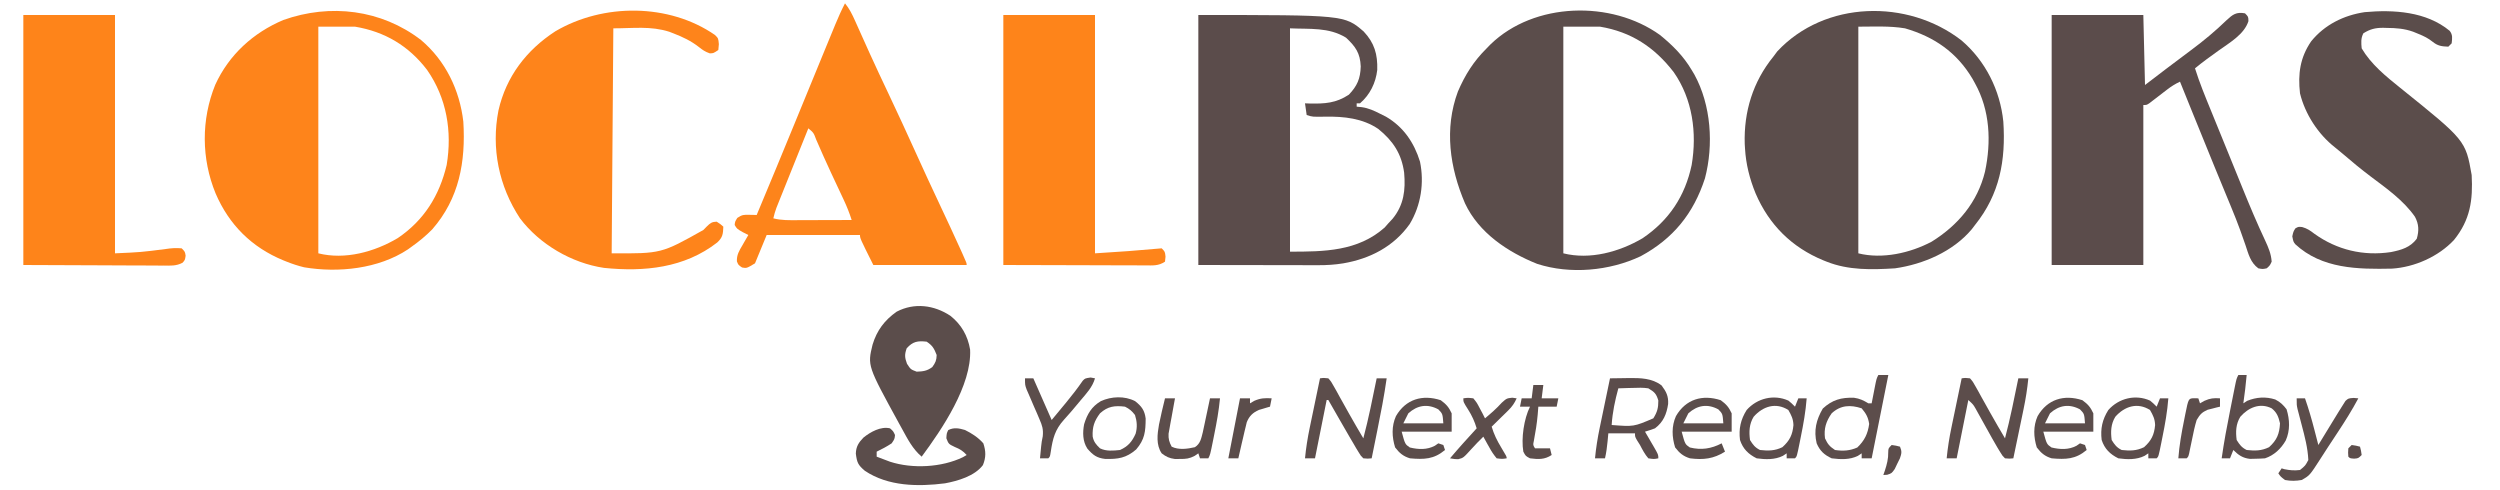 <?xml version="1.0" encoding="UTF-8"?>
<svg version="1.1" xmlns="http://www.w3.org/2000/svg" width="1500" height="294">
<path d="M0 0 C87.678 0 87.678 0 99.203 9.891 C105.691 16.814 107.62 23.565 107.348 32.973 C106.453 40.767 102.99 47.831 97 53 C96.34 53 95.68 53 95 53 C95 53.66 95 54.32 95 55 C96.514 55.147 96.514 55.147 98.059 55.297 C102.128 55.882 105.393 57.381 109.062 59.25 C110.229 59.833 111.396 60.415 112.598 61.016 C123.036 67.104 129.468 76.53 133 88 C135.634 100.733 133.577 114.233 126.832 125.41 C117.301 138.884 103.086 146.231 87 149 C81.924 149.838 76.996 150.139 71.862 150.114 C71.068 150.114 70.274 150.114 69.456 150.114 C66.909 150.113 64.363 150.106 61.816 150.098 C60.235 150.096 58.654 150.095 57.072 150.095 C51.236 150.089 45.399 150.075 39.562 150.062 C26.507 150.042 13.451 150.021 0 150 C0 100.5 0 51 0 0 Z M55 8 C55 52.22 55 96.44 55 142 C75.439 142 95.721 141.804 111.812 127.5 C112.534 126.675 113.256 125.85 114 125 C114.846 124.093 115.691 123.185 116.562 122.25 C123.348 113.966 124.384 104.967 123.488 94.633 C121.962 83.277 116.869 75.562 107.988 68.371 C98.583 61.98 87.336 60.807 76.25 61 C68.402 61.134 68.402 61.134 65 60 C64.67 57.69 64.34 55.38 64 53 C64.906 53.035 65.812 53.07 66.746 53.105 C75.877 53.308 82.626 52.889 90.312 47.812 C95.328 42.564 97.229 38.187 97.438 30.875 C97.105 22.854 94.334 18.958 88.621 13.613 C78.248 7.228 66.862 8.565 55 8 Z " fill="#5B4C4B" transform="translate(719,9)"/>
<path d="M0 0 C14.433 12.245 23.289 30.004 25.184 48.82 C26.697 71.963 23.048 92.316 8.184 110.82 C7.539 111.666 6.895 112.512 6.23 113.383 C-4.968 126.718 -22.842 134.41 -39.816 136.82 C-53.703 137.689 -67.741 138.048 -80.816 132.82 C-81.452 132.568 -82.087 132.315 -82.741 132.055 C-101.793 124.218 -115.375 110.701 -123.461 91.86 C-127.029 83.156 -129.292 74.227 -129.816 64.82 C-129.869 63.954 -129.922 63.088 -129.977 62.195 C-130.58 42.87 -125.051 24.851 -112.816 9.82 C-112.033 8.768 -111.249 7.717 -110.441 6.633 C-81.895 -23.953 -32.191 -24.913 0 0 Z M-61.816 -8.18 C-61.816 36.7 -61.816 81.58 -61.816 127.82 C-47.397 131.425 -30.753 127.671 -17.816 120.82 C-1.974 110.97 9.686 97.165 14.184 78.82 C18.006 60.915 17.217 42.065 8.184 25.82 C7.68 24.908 7.176 23.995 6.656 23.055 C-2.74 7.224 -16.309 -2.106 -33.816 -7.18 C-43.029 -8.715 -52.477 -8.18 -61.816 -8.18 Z " fill="#5B4D4B" transform="translate(1176.816,24.18)"/>
<path d="M0 0 C14.704 12.389 23.213 30.041 25.406 49.008 C26.869 72.992 22.967 95.064 6.754 113.613 C2.927 117.516 -1.133 120.856 -5.594 124.008 C-6.327 124.54 -7.061 125.073 -7.816 125.621 C-25.472 137.341 -49.559 139.831 -70.074 136.395 C-73.731 135.505 -77.099 134.405 -80.594 133.008 C-81.229 132.755 -81.864 132.503 -82.519 132.243 C-101.571 124.406 -115.153 110.888 -123.239 92.047 C-131.774 71.222 -131.946 47.832 -123.452 26.887 C-115.23 8.889 -100.693 -4.343 -82.594 -11.992 C-54.409 -22.012 -23.778 -18.263 0 0 Z M-61.594 -7.992 C-61.594 36.888 -61.594 81.768 -61.594 128.008 C-45.526 132.025 -27.884 127.137 -13.969 118.883 C1.892 108.171 11.047 93.324 15.406 75.008 C18.785 54.791 15.408 34.836 3.66 17.961 C-7.379 3.497 -21.708 -5.011 -39.594 -7.992 C-46.854 -7.992 -54.114 -7.992 -61.594 -7.992 Z " fill="#FE841B" transform="translate(252.594,23.992)"/>
<path d="M0 0 C7.53 6.129 14.022 12.579 19 21 C19.799 22.334 19.799 22.334 20.613 23.695 C30.685 42.038 32.258 65.898 26.973 86.008 C20.113 107.109 7.933 122.208 -11.625 132.75 C-30.316 141.571 -53.875 143.734 -73.68 137.328 C-91.295 130.282 -108.717 118.724 -117 101 C-126.147 79.639 -129.561 56.203 -121.25 33.898 C-116.915 23.847 -111.793 15.703 -104 8 C-103.251 7.229 -102.502 6.458 -101.73 5.664 C-75.507 -19.82 -29.167 -20.979 0 0 Z M-58 -5 C-58 39.88 -58 84.76 -58 131 C-41.96 135.01 -24.353 130.135 -10.438 121.938 C5.383 111.236 15.013 96.766 19 78 C22.255 58.755 19.57 38.538 8.25 22.312 C-3.303 7.339 -17.207 -1.868 -36 -5 C-43.26 -5 -50.52 -5 -58 -5 Z " fill="#5B4D4B" transform="translate(996,21)"/>
<path d="M0 0 C2 2 2 2 2.062 4.688 C-0.479 12.611 -9.133 17.536 -15.625 22.188 C-17.284 23.388 -18.943 24.59 -20.602 25.793 C-21.366 26.346 -22.131 26.9 -22.919 27.47 C-25.335 29.247 -27.684 31.095 -30 33 C-27.297 41.632 -23.857 49.947 -20.438 58.312 C-19.78 59.927 -19.122 61.541 -18.464 63.156 C-17.057 66.611 -15.647 70.064 -14.237 73.518 C-12.321 78.211 -10.412 82.908 -8.506 87.605 C-6.932 91.481 -5.356 95.355 -3.778 99.229 C-3.023 101.084 -2.269 102.94 -1.517 104.797 C2.806 115.454 7.25 126.02 12.151 136.427 C14.081 140.601 15.679 144.344 16 149 C14.875 151.375 14.875 151.375 13 153 C10.562 153.5 10.562 153.5 8 153 C3.254 149.53 2.078 144.387 0.277 139.047 C-0.424 137.045 -1.129 135.044 -1.836 133.045 C-2.195 132.032 -2.553 131.019 -2.922 129.975 C-4.542 125.504 -6.313 121.101 -8.121 116.703 C-8.468 115.858 -8.816 115.012 -9.174 114.141 C-9.89 112.403 -10.608 110.666 -11.328 108.929 C-13.276 104.227 -15.209 99.519 -17.145 94.812 C-17.541 93.849 -17.938 92.885 -18.347 91.892 C-22.819 81.03 -27.224 70.141 -31.625 59.25 C-32.373 57.4 -33.121 55.55 -33.869 53.7 C-35.58 49.467 -37.29 45.234 -39 41 C-41.876 42.345 -44.311 43.88 -46.82 45.82 C-47.52 46.355 -48.22 46.89 -48.941 47.441 C-50.406 48.57 -51.869 49.701 -53.332 50.832 C-54.029 51.364 -54.727 51.897 -55.445 52.445 C-56.08 52.935 -56.714 53.425 -57.368 53.93 C-59 55 -59 55 -61 55 C-61 86.68 -61 118.36 -61 151 C-79.15 151 -97.3 151 -116 151 C-116 101.5 -116 52 -116 1 C-97.85 1 -79.7 1 -61 1 C-60.67 14.86 -60.34 28.72 -60 43 C-53.681 38.178 -53.681 38.178 -47.362 33.354 C-42.369 29.547 -37.356 25.771 -32.306 22.039 C-24.802 16.483 -17.768 10.615 -11.051 4.113 C-7.414 0.729 -5.232 -0.973 0 0 Z " fill="#5B4C4B" transform="translate(1347,8)"/>
<path d="M0 0 C2 2 2 2 2.312 5.5 C2.158 7.232 2.158 7.232 2 9 C-1 11 -1 11 -3.188 11 C-5.938 10.022 -7.371 9.039 -9.625 7.25 C-14.387 3.531 -19.374 1.159 -25 -1 C-25.834 -1.322 -26.668 -1.645 -27.527 -1.977 C-38.699 -5.487 -48.822 -4 -61 -4 C-61.33 40.55 -61.66 85.1 -62 131 C-32.2 131.155 -32.2 131.155 -7 117 C-6.301 116.288 -5.603 115.577 -4.883 114.844 C-2.833 112.837 -1.865 112.09 1 112 C3.25 113.438 3.25 113.438 5 115 C4.827 119.424 4.644 121.396 1.348 124.484 C-18.261 139.771 -42.422 142.215 -66.611 139.732 C-86.02 136.832 -105.219 125.622 -117 110 C-129.68 90.777 -134.372 67.975 -129.921 45.249 C-125.295 24.942 -113.164 9.049 -95.75 -2.25 C-67.077 -19.119 -27.606 -19.095 0 0 Z " fill="#FE841B" transform="translate(429,21)"/>
<path d="M0 0 C18.15 0 36.3 0 55 0 C55 47.19 55 94.38 55 143 C75.018 141.721 75.018 141.721 95 140 C97 142 97 142 97.312 145 C97.209 145.99 97.106 146.98 97 148 C93.035 150.643 89.63 150.265 85.031 150.227 C84.098 150.227 83.166 150.228 82.206 150.228 C79.185 150.226 76.165 150.211 73.145 150.195 C71.281 150.192 69.418 150.19 67.554 150.189 C60.64 150.179 53.726 150.151 46.812 150.125 C31.364 150.084 15.916 150.042 0 150 C0 100.5 0 51 0 0 Z " fill="#FE841A" transform="translate(602,9)"/>
<path d="M0 0 C18.15 0 36.3 0 55 0 C55 47.19 55 94.38 55 143 C70.428 142.322 70.428 142.322 85.352 140.418 C88.68 139.893 91.643 139.702 95 140 C97 142 97 142 97.375 144.438 C97 147 97 147 95.539 148.639 C91.742 150.675 88.252 150.394 84.009 150.341 C83.086 150.341 82.164 150.341 81.214 150.342 C78.231 150.339 75.249 150.317 72.266 150.293 C70.423 150.289 68.58 150.285 66.738 150.284 C59.908 150.268 53.079 150.226 46.25 150.188 C30.988 150.126 15.725 150.064 0 150 C0 100.5 0 51 0 0 Z " fill="#FE841A" transform="translate(14,9)"/>
<path d="M0 0 C2.661 3.244 4.306 6.589 6.012 10.414 C6.297 11.048 6.582 11.682 6.875 12.335 C7.492 13.708 8.108 15.083 8.721 16.458 C10.39 20.199 12.076 23.931 13.762 27.664 C14.286 28.825 14.286 28.825 14.82 30.009 C18.458 38.048 22.223 46.026 26 54 C31.605 65.843 37.092 77.734 42.489 89.674 C47.2 100.094 52.004 110.466 56.875 120.812 C61.119 129.829 65.343 138.852 69.438 147.938 C69.809 148.76 70.181 149.583 70.564 150.431 C73 155.872 73 155.872 73 157 C54.52 157 36.04 157 17 157 C9 141 9 141 9 139 C-9.48 139 -27.96 139 -47 139 C-49.31 144.61 -51.62 150.22 -54 156 C-59 159 -59 159 -61.75 158.5 C-64 157 -64 157 -64.855 154.832 C-65.053 150.958 -63.475 148.418 -61.562 145.188 C-61.224 144.59 -60.886 143.993 -60.537 143.377 C-59.704 141.911 -58.854 140.454 -58 139 C-59.134 138.423 -60.269 137.845 -61.438 137.25 C-64.825 135.295 -64.825 135.295 -66.188 133 C-66 131 -66 131 -64.625 128.75 C-61.699 126.799 -60.74 126.805 -57.336 126.891 C-56.524 126.906 -55.713 126.922 -54.876 126.938 C-54.257 126.959 -53.638 126.979 -53 127 C-45.361 108.731 -37.755 90.449 -30.25 72.125 C-24.5 58.091 -18.744 44.06 -12.965 30.038 C-12.119 27.986 -11.275 25.934 -10.431 23.881 C-9.252 21.012 -8.07 18.145 -6.887 15.277 C-6.537 14.426 -6.188 13.575 -5.828 12.697 C-4.041 8.374 -2.159 4.156 0 0 Z M-22 75 C-24.834 82.046 -27.663 89.094 -30.49 96.143 C-31.452 98.541 -32.415 100.939 -33.38 103.336 C-34.765 106.78 -36.146 110.226 -37.527 113.672 C-37.96 114.745 -38.392 115.818 -38.837 116.924 C-39.238 117.924 -39.638 118.925 -40.051 119.956 C-40.58 121.275 -40.58 121.275 -41.12 122.621 C-41.903 124.737 -42.506 126.801 -43 129 C-38.123 130.271 -33.324 130.127 -28.324 130.098 C-26.936 130.096 -26.936 130.096 -25.521 130.093 C-22.576 130.088 -19.632 130.075 -16.688 130.062 C-14.687 130.057 -12.686 130.053 -10.686 130.049 C-5.79 130.038 -0.895 130.021 4 130 C2.685 125.842 1.132 121.938 -0.723 117.992 C-1.257 116.849 -1.792 115.706 -2.343 114.529 C-2.916 113.311 -3.489 112.093 -4.062 110.875 C-5.239 108.367 -6.413 105.858 -7.586 103.348 C-7.877 102.725 -8.169 102.101 -8.469 101.459 C-11.507 94.944 -14.429 88.377 -17.283 81.779 C-18.81 77.679 -18.81 77.679 -22 75 Z " fill="#FD841B" transform="translate(507,2)"/>
<path d="M0 0 C1.917 2.418 1.51 4.545 1.195 7.508 C0.535 8.168 -0.125 8.828 -0.805 9.508 C-4.705 9.361 -7.077 9.091 -10.16 6.621 C-12.956 4.387 -15.496 3.158 -18.805 1.82 C-19.815 1.404 -20.826 0.988 -21.867 0.559 C-27.169 -1.338 -32.139 -1.701 -37.742 -1.742 C-38.432 -1.763 -39.123 -1.783 -39.834 -1.805 C-44.579 -1.841 -47.79 -1.018 -51.805 1.508 C-53.359 4.617 -53.091 7.07 -52.805 10.508 C-47.216 20.032 -38.277 27.314 -29.75 34.141 C9.524 65.706 9.524 65.706 13.195 86.508 C14.008 101.549 12.374 113.385 2.602 125.48 C-6.693 135.455 -21.078 141.829 -34.603 142.685 C-54.995 143.119 -76.686 142.86 -92.656 128.02 C-93.805 126.508 -93.805 126.508 -94.43 123.32 C-93.805 120.508 -93.805 120.508 -92.617 118.57 C-90.805 117.508 -90.805 117.508 -88.48 117.738 C-85.452 118.609 -83.671 119.842 -81.18 121.758 C-67.638 131.491 -51.707 135.258 -35.242 132.758 C-28.969 131.491 -23.683 130.012 -19.742 124.758 C-18.332 119.869 -18.465 116.034 -20.832 111.57 C-27.683 101.721 -37.91 94.548 -47.382 87.411 C-53.119 83.077 -58.646 78.552 -64.082 73.848 C-65.631 72.517 -67.197 71.203 -68.809 69.949 C-78.966 62.007 -86.756 49.945 -89.805 37.508 C-91.109 25.866 -89.802 16.114 -83.117 6.32 C-75.068 -3.636 -63.547 -9.342 -50.965 -11.207 C-33.659 -12.769 -14.061 -11.626 0 0 Z " fill="#5B4D4B" transform="translate(1469.805,18.492)"/>
<path d="M0 0 C6.578 5.21 10.449 11.995 11.836 20.277 C12.899 41.642 -5.12 68.193 -17.227 84.527 C-22.662 79.9 -25.642 73.974 -29.039 67.777 C-29.656 66.661 -30.272 65.546 -30.907 64.396 C-49.767 29.967 -49.767 29.967 -46.688 17.312 C-44.103 8.777 -39.511 2.66 -32.227 -2.473 C-21.588 -8.006 -9.785 -6.472 0 0 Z M-26.227 19.527 C-27.538 23.298 -27.413 25.017 -26.039 28.777 C-23.832 32.173 -23.832 32.173 -20.227 33.527 C-16.345 33.389 -14.002 33.099 -10.852 30.777 C-8.963 28.162 -8.304 26.759 -8.227 23.527 C-9.77 19.591 -10.675 17.895 -14.227 15.527 C-19.635 14.926 -22.539 15.406 -26.227 19.527 Z " fill="#5B4D4B" transform="translate(570.227,189.473)"/>
<path d="M0 0 C1.938 1.688 1.938 1.688 3 4 C2.75 6.438 2.75 6.438 1 9 C-1.882 10.918 -4.885 12.494 -8 14 C-8 14.99 -8 15.98 -8 17 C-6.294 17.653 -4.585 18.297 -2.875 18.938 C-1.924 19.297 -0.972 19.657 0.008 20.027 C13.451 24.397 31.064 23.465 43.75 17.312 C44.492 16.879 45.235 16.446 46 16 C43.812 13.558 41.897 12.409 38.875 11.188 C35.158 9.408 35.158 9.408 33.812 5.938 C34 3 34 3 34.938 1.062 C38.342 -0.691 41.473 -0.042 45 1 C49.145 3.05 52.94 5.5 56 9 C57.574 13.723 57.644 17.421 55.75 22.062 C50.818 28.632 40.728 31.557 33 33 C16.865 35.064 -1.091 34.843 -15.062 25.5 C-19.232 21.952 -19.793 20.581 -20.5 15.188 C-20.365 10.915 -18.841 8.574 -15.914 5.543 C-11.701 2.147 -5.531 -1.301 0 0 Z " fill="#5B4D4B" transform="translate(534,257)"/>
<path d="M0 0 C2.293 -0.302 2.293 -0.302 5 0 C6.742 2.013 6.742 2.013 8.305 4.828 C9.181 6.371 9.181 6.371 10.074 7.945 C10.668 9.036 11.263 10.126 11.875 11.25 C12.462 12.294 13.048 13.338 13.652 14.414 C14.838 16.526 16.018 18.641 17.19 20.76 C20.052 25.884 23.024 30.942 26 36 C29.153 24.107 31.537 12.051 34 0 C35.98 0 37.96 0 40 0 C39.387 6.238 38.443 12.279 37.152 18.41 C36.976 19.263 36.8 20.116 36.619 20.995 C36.062 23.685 35.5 26.374 34.938 29.062 C34.556 30.9 34.175 32.738 33.795 34.576 C32.868 39.052 31.935 43.526 31 48 C28.681 48.235 28.681 48.235 26 48 C24.434 46.449 24.434 46.449 23.105 44.242 C22.602 43.419 22.098 42.597 21.58 41.749 C21.058 40.842 20.537 39.935 20 39 C19.457 38.059 18.914 37.119 18.354 36.149 C16.064 32.119 13.828 28.06 11.592 24 C11.042 23.013 10.492 22.025 9.926 21.008 C9.435 20.117 8.944 19.227 8.439 18.309 C6.947 15.72 6.947 15.72 4 13 C1.69 24.55 -0.62 36.1 -3 48 C-4.98 48 -6.96 48 -9 48 C-8.387 41.762 -7.443 35.721 -6.152 29.59 C-5.976 28.737 -5.8 27.884 -5.619 27.005 C-5.062 24.315 -4.5 21.626 -3.938 18.938 C-3.556 17.1 -3.175 15.262 -2.795 13.424 C-1.868 8.948 -0.935 4.474 0 0 Z " fill="#5C4D4B" transform="translate(1177,227)"/>
<path d="M0 0 C2.293 -0.302 2.293 -0.302 5 0 C6.742 2.013 6.742 2.013 8.305 4.828 C9.181 6.371 9.181 6.371 10.074 7.945 C10.668 9.036 11.263 10.126 11.875 11.25 C12.462 12.294 13.048 13.338 13.652 14.414 C14.838 16.526 16.018 18.641 17.19 20.76 C20.052 25.884 23.024 30.942 26 36 C29.153 24.107 31.537 12.051 34 0 C35.98 0 37.96 0 40 0 C38.517 10.523 36.491 20.902 34.375 31.312 C34.047 32.939 33.718 34.566 33.391 36.193 C32.597 40.13 31.799 44.065 31 48 C28.676 48.228 28.676 48.228 26 48 C24.476 46.508 24.476 46.508 23.18 44.348 C22.677 43.525 22.174 42.703 21.655 41.856 C21.109 40.913 20.563 39.971 20 39 C19.379 37.951 18.758 36.901 18.118 35.82 C16.097 32.372 14.107 28.908 12.125 25.438 C11.43 24.226 10.735 23.014 10.039 21.803 C8.357 18.87 6.677 15.936 5 13 C4.67 13 4.34 13 4 13 C1.69 24.55 -0.62 36.1 -3 48 C-4.98 48 -6.96 48 -9 48 C-8.387 41.762 -7.443 35.721 -6.152 29.59 C-5.976 28.737 -5.8 27.884 -5.619 27.005 C-5.062 24.315 -4.5 21.626 -3.938 18.938 C-3.556 17.1 -3.175 15.262 -2.795 13.424 C-1.868 8.948 -0.935 4.474 0 0 Z " fill="#5C4D4B" transform="translate(792,227)"/>
<path d="M0 0 C2.979 -0.055 5.958 -0.094 8.938 -0.125 C10.184 -0.15 10.184 -0.15 11.455 -0.176 C18.397 -0.23 25.278 -0.085 30.938 4.25 C33.73 7.973 35.122 10.618 34.879 15.359 C33.987 21.427 32.004 26.236 27 30 C25.023 30.733 23.024 31.412 21 32 C21.578 32.987 22.155 33.975 22.75 34.992 C23.5 36.286 24.25 37.581 25 38.875 C25.382 39.526 25.763 40.177 26.156 40.848 C29 45.773 29 45.773 29 48 C26.312 48.5 26.312 48.5 23 48 C20.88 45.58 19.486 42.84 18 40 C17.402 39.051 16.804 38.102 16.188 37.125 C15 35 15 35 15 33 C9.72 33 4.44 33 -1 33 C-1.144 34.547 -1.289 36.094 -1.438 37.688 C-1.784 41.178 -2.202 44.578 -3 48 C-4.98 48 -6.96 48 -9 48 C-8.387 41.762 -7.443 35.721 -6.152 29.59 C-5.976 28.737 -5.8 27.884 -5.619 27.005 C-5.062 24.315 -4.5 21.626 -3.938 18.938 C-3.556 17.1 -3.175 15.262 -2.795 13.424 C-1.868 8.948 -0.935 4.474 0 0 Z M5 6 C2.998 13.329 1.487 20.409 1 28 C14.254 29.025 14.254 29.025 26 24 C28.383 20.172 29 17.809 29 13.312 C27.746 9.16 26.706 8.22 23 6 C19.877 5.527 16.837 5.621 13.688 5.75 C12.434 5.777 12.434 5.777 11.154 5.805 C9.102 5.852 7.051 5.923 5 6 Z " fill="#5B4C4B" transform="translate(966,227)"/>
<path d="M0 0 C1.98 0 3.96 0 6 0 C2.7 16.5 -0.6 33 -4 50 C-5.98 50 -7.96 50 -10 50 C-10 49.01 -10 48.02 -10 47 C-10.742 47.495 -11.485 47.99 -12.25 48.5 C-17.179 50.953 -22.652 50.66 -28 50 C-32.497 47.87 -35.025 45.574 -37 41 C-38.82 33.329 -37.292 26.904 -33.312 20.125 C-27.611 14.886 -22.264 13.393 -14.559 13.66 C-11.269 14.097 -8.811 15.27 -6 17 C-5.34 17 -4.68 17 -4 17 C-3.795 15.94 -3.59 14.881 -3.379 13.789 C-3.107 12.401 -2.835 11.013 -2.562 9.625 C-2.428 8.926 -2.293 8.228 -2.154 7.508 C-1.113 2.227 -1.113 2.227 0 0 Z M-28 23 C-31.335 27.79 -32.778 32.106 -32 38 C-30.349 41.539 -29.284 42.811 -26 45 C-21.165 45.716 -17.1 45.489 -12.625 43.5 C-8.29 39.371 -6.316 35.294 -5.5 29.375 C-6.102 25.309 -7.382 23.141 -10 20 C-16.694 17.769 -22.677 18.049 -28 23 Z " fill="#5C4D4B" transform="translate(1127,225)"/>
<path d="M0 0 C1.65 0 3.3 0 5 0 C4.462 5.691 3.86 11.349 3 17 C3.763 16.505 4.526 16.01 5.312 15.5 C10.802 13.267 16.447 12.863 22.16 14.691 C25.095 16.181 26.965 17.954 28.938 20.562 C30.87 26.813 31.14 33.243 28.438 39.312 C25.58 44.272 21.446 48.185 16 50 C14.045 50.145 12.085 50.221 10.125 50.25 C8.582 50.289 8.582 50.289 7.008 50.328 C2.638 49.851 0.063 48.063 -3 45 C-3.99 47.475 -3.99 47.475 -5 50 C-6.65 50 -8.3 50 -10 50 C-8.629 40.321 -6.845 30.756 -4.913 21.176 C-4.431 18.779 -3.954 16.381 -3.479 13.982 C-3.172 12.453 -2.866 10.924 -2.559 9.395 C-2.346 8.323 -2.346 8.323 -2.129 7.229 C-1.115 2.23 -1.115 2.23 0 0 Z M1.188 25.062 C-1.489 29.43 -1.655 34.025 -1 39 C0.794 41.87 1.983 43.491 5 45 C9.981 45.546 13.896 45.542 18.438 43.312 C23.145 39.064 24.666 35.347 25 29 C24.106 25.125 23.152 22.495 20 20 C12.961 16.48 6.055 19.523 1.188 25.062 Z " fill="#5B4C4B" transform="translate(1343,225)"/>
<path d="M0 0 C1.938 1.625 1.938 1.625 3.938 3.625 C4.598 1.975 5.258 0.325 5.938 -1.375 C7.588 -1.375 9.238 -1.375 10.938 -1.375 C10.346 6.442 9.006 14.013 7.438 21.688 C7.212 22.826 6.986 23.965 6.754 25.139 C5.068 33.495 5.068 33.495 3.938 34.625 C2.271 34.666 0.604 34.668 -1.062 34.625 C-1.062 33.635 -1.062 32.645 -1.062 31.625 C-1.805 32.12 -2.547 32.615 -3.312 33.125 C-8.147 35.548 -13.811 35.346 -19.062 34.625 C-24.062 32.122 -27.273 28.995 -29.062 23.625 C-29.886 16.9 -28.684 11.364 -25.062 5.625 C-18.752 -1.481 -8.739 -3.923 0 0 Z M-20.875 9.688 C-23.552 14.055 -23.717 18.65 -23.062 23.625 C-21.269 26.495 -20.08 28.116 -17.062 29.625 C-12.082 30.171 -8.167 30.167 -3.625 27.938 C0.718 24.018 2.455 20.604 3.004 14.688 C2.887 11.049 1.766 8.778 -0.062 5.625 C-7.509 0.882 -15.33 3.378 -20.875 9.688 Z " fill="#5B4C4B" transform="translate(1290.062,240.375)"/>
<path d="M0 0 C1.938 1.625 1.938 1.625 3.938 3.625 C4.598 1.975 5.258 0.325 5.938 -1.375 C7.588 -1.375 9.238 -1.375 10.938 -1.375 C10.346 6.442 9.006 14.013 7.438 21.688 C7.212 22.826 6.986 23.965 6.754 25.139 C5.068 33.495 5.068 33.495 3.938 34.625 C2.271 34.666 0.604 34.668 -1.062 34.625 C-1.062 33.635 -1.062 32.645 -1.062 31.625 C-1.805 32.12 -2.547 32.615 -3.312 33.125 C-8.147 35.548 -13.811 35.346 -19.062 34.625 C-24.062 32.122 -27.273 28.995 -29.062 23.625 C-29.886 16.9 -28.684 11.364 -25.062 5.625 C-18.752 -1.481 -8.739 -3.923 0 0 Z M-20.875 9.688 C-23.552 14.055 -23.717 18.65 -23.062 23.625 C-21.269 26.495 -20.08 28.116 -17.062 29.625 C-12.082 30.171 -8.167 30.167 -3.625 27.938 C0.718 24.018 2.455 20.604 3.004 14.688 C2.887 11.049 1.766 8.778 -0.062 5.625 C-7.509 0.882 -15.33 3.378 -20.875 9.688 Z " fill="#5B4C4B" transform="translate(1073.062,240.375)"/>
<path d="M0 0 C3.31 2.422 4.821 4.123 6.562 7.875 C6.562 11.505 6.562 15.135 6.562 18.875 C-3.337 18.875 -13.238 18.875 -23.438 18.875 C-21.416 26.367 -21.416 26.367 -18.559 28.355 C-13.402 29.618 -8.228 29.827 -3.5 27.312 C-2.819 26.838 -2.139 26.364 -1.438 25.875 C-0.448 26.205 0.542 26.535 1.562 26.875 C1.893 27.865 2.223 28.855 2.562 29.875 C-4.127 35.48 -9.897 35.606 -18.438 34.875 C-22.466 33.68 -24.824 31.686 -27.375 28.312 C-29.307 22.062 -29.578 15.632 -26.875 9.562 C-21.021 -0.598 -10.991 -3.597 0 0 Z M-19.438 7.875 C-20.427 9.855 -21.418 11.835 -22.438 13.875 C-14.518 13.875 -6.598 13.875 1.562 13.875 C1.13 8.14 1.13 8.14 -1.438 5.5 C-7.882 2.009 -14.001 2.957 -19.438 7.875 Z " fill="#5B4D4B" transform="translate(1249.438,240.125)"/>
<path d="M0 0 C3.31 2.422 4.821 4.123 6.562 7.875 C6.562 11.505 6.562 15.135 6.562 18.875 C-3.337 18.875 -13.238 18.875 -23.438 18.875 C-21.416 26.367 -21.416 26.367 -18.559 28.355 C-13.402 29.618 -8.228 29.827 -3.5 27.312 C-2.819 26.838 -2.139 26.364 -1.438 25.875 C-0.448 26.205 0.542 26.535 1.562 26.875 C1.893 27.865 2.223 28.855 2.562 29.875 C-4.127 35.48 -9.897 35.606 -18.438 34.875 C-22.466 33.68 -24.824 31.686 -27.375 28.312 C-29.307 22.062 -29.578 15.632 -26.875 9.562 C-21.021 -0.598 -10.991 -3.597 0 0 Z M-19.438 7.875 C-20.427 9.855 -21.418 11.835 -22.438 13.875 C-14.518 13.875 -6.598 13.875 1.562 13.875 C1.13 8.14 1.13 8.14 -1.438 5.5 C-7.882 2.009 -14.001 2.957 -19.438 7.875 Z " fill="#5B4D4B" transform="translate(864.438,240.125)"/>
<path d="M0 0 C3.31 2.422 4.821 4.123 6.562 7.875 C6.562 11.505 6.562 15.135 6.562 18.875 C-3.337 18.875 -13.238 18.875 -23.438 18.875 C-21.417 26.37 -21.417 26.37 -18.551 28.355 C-11.633 30.056 -5.671 29.127 0.562 25.875 C1.222 27.525 1.883 29.175 2.562 30.875 C-4.333 35.202 -10.368 35.882 -18.438 34.875 C-22.461 33.651 -24.818 31.694 -27.375 28.312 C-29.307 22.062 -29.578 15.632 -26.875 9.562 C-21.021 -0.598 -10.991 -3.597 0 0 Z M-19.438 7.875 C-20.427 9.855 -21.418 11.835 -22.438 13.875 C-14.518 13.875 -6.598 13.875 1.562 13.875 C1.13 8.14 1.13 8.14 -1.438 5.5 C-7.882 2.009 -14.001 2.957 -19.438 7.875 Z " fill="#5B4D4B" transform="translate(1032.438,240.125)"/>
<path d="M0 0 C3.876 3.051 5.704 5.481 6.336 10.434 C6.281 18.224 5.827 22.955 0.625 29 C-5.374 34.162 -10.211 34.854 -17.992 34.668 C-23.041 34.083 -25.342 32.307 -28.656 28.465 C-31.486 24.134 -31.542 18.824 -30.59 13.836 C-28.724 7.738 -26.142 3.327 -20.562 0 C-14.227 -2.901 -6.267 -3.253 0 0 Z M-21.062 7.312 C-24.514 11.944 -25.718 15.44 -25.461 21.227 C-24.857 24.388 -23.368 26.143 -21.062 28.312 C-17.343 30.172 -13.122 29.743 -9.062 29.312 C-4.229 27.164 -1.804 24.264 0.309 19.535 C1.408 15.649 1.138 12.147 -0.062 8.312 C-1.963 5.86 -3.321 4.683 -6.062 3.312 C-12.169 2.567 -16.348 3.036 -21.062 7.312 Z " fill="#5C4D4B" transform="translate(681.062,240.688)"/>
<path d="M0 0 C1.65 0 3.3 0 5 0 C7.188 6.289 9.032 12.615 10.688 19.062 C10.912 19.928 11.137 20.794 11.369 21.686 C11.916 23.79 12.458 25.895 13 28 C13.297 27.507 13.593 27.014 13.899 26.506 C16.776 21.734 19.681 16.978 22.615 12.24 C23.453 10.885 24.286 9.528 25.111 8.166 C25.99 6.722 26.9 5.298 27.812 3.875 C28.293 3.109 28.774 2.344 29.27 1.555 C31 0 31 0 34.199 -0.242 C35.123 -0.162 36.048 -0.082 37 0 C33.261 7.021 29.064 13.674 24.688 20.312 C24.022 21.325 23.356 22.337 22.67 23.38 C21.363 25.368 20.054 27.355 18.744 29.341 C17.297 31.547 15.868 33.762 14.453 35.988 C7.83 46.295 7.83 46.295 3 49 C-0.453 49.599 -3.554 49.667 -7 49 C-9.625 47 -9.625 47 -11 45 C-10.34 44.01 -9.68 43.02 -9 42 C-8.484 42.165 -7.969 42.33 -7.438 42.5 C-4.067 43.191 -1.439 43.422 2 43 C5.182 40.417 5.182 40.417 7 37 C6.659 29.657 4.809 22.771 2.938 15.688 C2.38 13.568 1.826 11.446 1.277 9.324 C1.032 8.397 0.787 7.47 0.535 6.514 C0 4 0 4 0 0 Z " fill="#5C4D4B" transform="translate(1378,239)"/>
<path d="M0 0 C1.98 0 3.96 0 6 0 C5.803 1.051 5.803 1.051 5.601 2.124 C5.011 5.309 4.443 8.498 3.875 11.688 C3.667 12.79 3.46 13.893 3.246 15.029 C3.059 16.096 2.872 17.163 2.68 18.262 C2.413 19.731 2.413 19.731 2.14 21.229 C1.98 24.393 2.525 26.215 4 29 C8.175 31.088 13.511 30.349 17.938 29.312 C21.239 27.212 21.745 23.996 22.686 20.321 C22.885 19.384 23.084 18.446 23.289 17.48 C23.508 16.459 23.727 15.437 23.953 14.385 C24.286 12.802 24.286 12.802 24.625 11.188 C24.969 9.576 24.969 9.576 25.32 7.932 C25.884 5.289 26.444 2.645 27 0 C28.98 0 30.96 0 33 0 C32.309 7.425 30.987 14.633 29.5 21.938 C29.274 23.073 29.049 24.208 28.816 25.377 C27.131 33.737 27.131 33.737 26 36 C24.35 36 22.7 36 21 36 C20.67 35.01 20.34 34.02 20 33 C19.299 33.487 18.598 33.975 17.875 34.477 C14.627 36.198 12.648 36.403 9 36.375 C7.989 36.383 6.979 36.39 5.938 36.398 C2.548 35.939 0.706 35.076 -2 33 C-5.439 27.935 -4.62 21.505 -3.599 15.73 C-2.53 10.455 -1.288 5.225 0 0 Z " fill="#5C4D4B" transform="translate(699,239)"/>
<path d="M0 0 C1.65 0 3.3 0 5 0 C8.63 8.25 12.26 16.5 16 25 C18.186 22.36 20.372 19.72 22.625 17 C23.639 15.778 23.639 15.778 24.674 14.531 C28.173 10.294 31.5 6.011 34.617 1.482 C36 0 36 0 39.375 -0.5 C40.241 -0.335 41.108 -0.17 42 0 C40.427 5.338 36.902 9.028 33.375 13.188 C32.745 13.949 32.115 14.71 31.466 15.494 C28.838 18.664 26.199 21.785 23.402 24.809 C17.964 30.837 16.657 36.124 15.473 43.973 C15 47 15 47 14 48 C12.334 48.041 10.666 48.043 9 48 C9.144 46.479 9.29 44.958 9.438 43.438 C9.559 42.167 9.559 42.167 9.684 40.871 C10 38 10 38 10.664 34.724 C11.045 30.504 10.371 28.404 8.691 24.551 C8.192 23.373 7.692 22.196 7.178 20.982 C6.64 19.759 6.102 18.535 5.562 17.312 C4.513 14.896 3.476 12.474 2.441 10.051 C1.741 8.452 1.741 8.452 1.026 6.822 C0 4 0 4 0 0 Z " fill="#5C4D4B" transform="translate(615,227)"/>
<path d="M0 0 C2.758 -0.375 2.758 -0.375 6 0 C8.117 2.625 8.117 2.625 9.875 6 C10.471 7.114 11.066 8.227 11.68 9.375 C12.333 10.674 12.333 10.674 13 12 C16.564 9.026 19.959 6.083 23.062 2.625 C26 0 26 0 29.375 -0.375 C30.241 -0.251 31.108 -0.128 32 0 C30.679 2.932 29.254 4.987 26.961 7.234 C26.091 8.095 26.091 8.095 25.203 8.973 C24.6 9.559 23.997 10.146 23.375 10.75 C22.764 11.352 22.153 11.954 21.523 12.574 C20.02 14.054 18.511 15.528 17 17 C18.344 21.529 20.182 25.276 22.625 29.312 C26 34.912 26 34.912 26 36 C23.273 36.406 23.273 36.406 20 36 C18.181 33.786 16.95 31.979 15.625 29.5 C15.271 28.88 14.916 28.26 14.551 27.621 C13.68 26.092 12.837 24.547 12 23 C9.607 25.364 7.245 27.725 5.008 30.238 C0.003 35.752 0.003 35.752 -3.07 36.512 C-5 36.5 -5 36.5 -8 36 C-2.816 29.862 2.577 23.927 8 18 C6.747 13.841 5.201 10.413 2.875 6.75 C0 2.211 0 2.211 0 0 Z " fill="#5C4D4B" transform="translate(878,239)"/>
<path d="M0 0 C1.98 0 3.96 0 6 0 C5.67 2.64 5.34 5.28 5 8 C8.3 8 11.6 8 15 8 C14.67 9.65 14.34 11.3 14 13 C10.37 13 6.74 13 3 13 C2.876 14.568 2.752 16.135 2.625 17.75 C2.154 23.09 1.304 28.302 0.305 33.566 C-0.229 36.004 -0.229 36.004 1 38 C3.97 38 6.94 38 10 38 C10.33 39.32 10.66 40.64 11 42 C6.743 44.838 2.993 44.621 -2 44 C-4.625 42.625 -4.625 42.625 -6 40 C-7.352 32 -5.627 20.255 -2 13 C-3.98 13 -5.96 13 -8 13 C-7.67 11.35 -7.34 9.7 -7 8 C-5.02 8 -3.04 8 -1 8 C-0.67 5.36 -0.34 2.72 0 0 Z " fill="#5B4D4B" transform="translate(920,231)"/>
<path d="M0 0 C1.207 0.031 1.207 0.031 2.438 0.062 C2.768 1.052 3.098 2.042 3.438 3.062 C4.737 2.32 4.737 2.32 6.062 1.562 C9.545 0.015 11.685 -0.206 15.438 0.062 C15.438 1.712 15.438 3.362 15.438 5.062 C14.762 5.221 14.087 5.38 13.391 5.543 C12.499 5.776 11.607 6.01 10.688 6.25 C9.806 6.47 8.924 6.691 8.016 6.918 C4.522 8.469 3.409 9.752 1.438 13.062 C0.287 16.764 -0.491 20.514 -1.25 24.312 C-1.668 26.318 -2.088 28.324 -2.512 30.328 C-2.78 31.655 -2.78 31.655 -3.053 33.009 C-3.562 35.062 -3.562 35.062 -4.562 36.062 C-6.229 36.103 -7.896 36.105 -9.562 36.062 C-8.971 28.245 -7.631 20.675 -6.062 13 C-5.724 11.292 -5.724 11.292 -5.379 9.549 C-3.469 0.085 -3.469 0.085 0 0 Z " fill="#5C4D4B" transform="translate(1316.562,238.938)"/>
<path d="M0 0 C1.98 0 3.96 0 6 0 C6 0.99 6 1.98 6 3 C7.268 2.257 7.268 2.257 8.562 1.5 C12.338 -0.147 14.928 -0.244 19 0 C18.67 1.65 18.34 3.3 18 5 C17.397 5.17 16.793 5.34 16.172 5.516 C15.373 5.758 14.573 6 13.75 6.25 C12.961 6.482 12.172 6.714 11.359 6.953 C7.696 8.579 5.561 10.606 4.059 14.34 C3.854 15.197 3.649 16.054 3.438 16.938 C3.203 17.891 2.968 18.845 2.727 19.828 C2.367 21.398 2.367 21.398 2 23 C1.719 24.191 1.438 25.382 1.148 26.609 C0.418 29.737 -0.298 32.866 -1 36 C-2.98 36 -4.96 36 -7 36 C-4.69 24.12 -2.38 12.24 0 0 Z " fill="#5B4D4B" transform="translate(744,239)"/>
<path d="M0 0 C2.625 0.375 2.625 0.375 5 1 C6.181 3.868 6.003 4.991 4.961 7.98 C4.176 9.568 4.176 9.568 3.375 11.188 C2.867 12.254 2.359 13.32 1.836 14.418 C0 17 0 17 -2.711 17.863 C-3.844 17.931 -3.844 17.931 -5 18 C-4.691 17.113 -4.381 16.226 -4.062 15.312 C-2.855 11.547 -1.97 8.276 -2.062 4.312 C-2 2 -2 2 0 0 Z " fill="#5C4D4B" transform="translate(1135,267)"/>
<path d="M0 0 C2.625 0.375 2.625 0.375 5 1 C5.625 3.375 5.625 3.375 6 6 C4 8 4 8 1.438 8.188 C-1 8 -1 8 -2 7 C-2.188 4.562 -2.188 4.562 -2 2 C-1.34 1.34 -0.68 0.68 0 0 Z " fill="#5C4D4B" transform="translate(1411,267)"/>
</svg>
